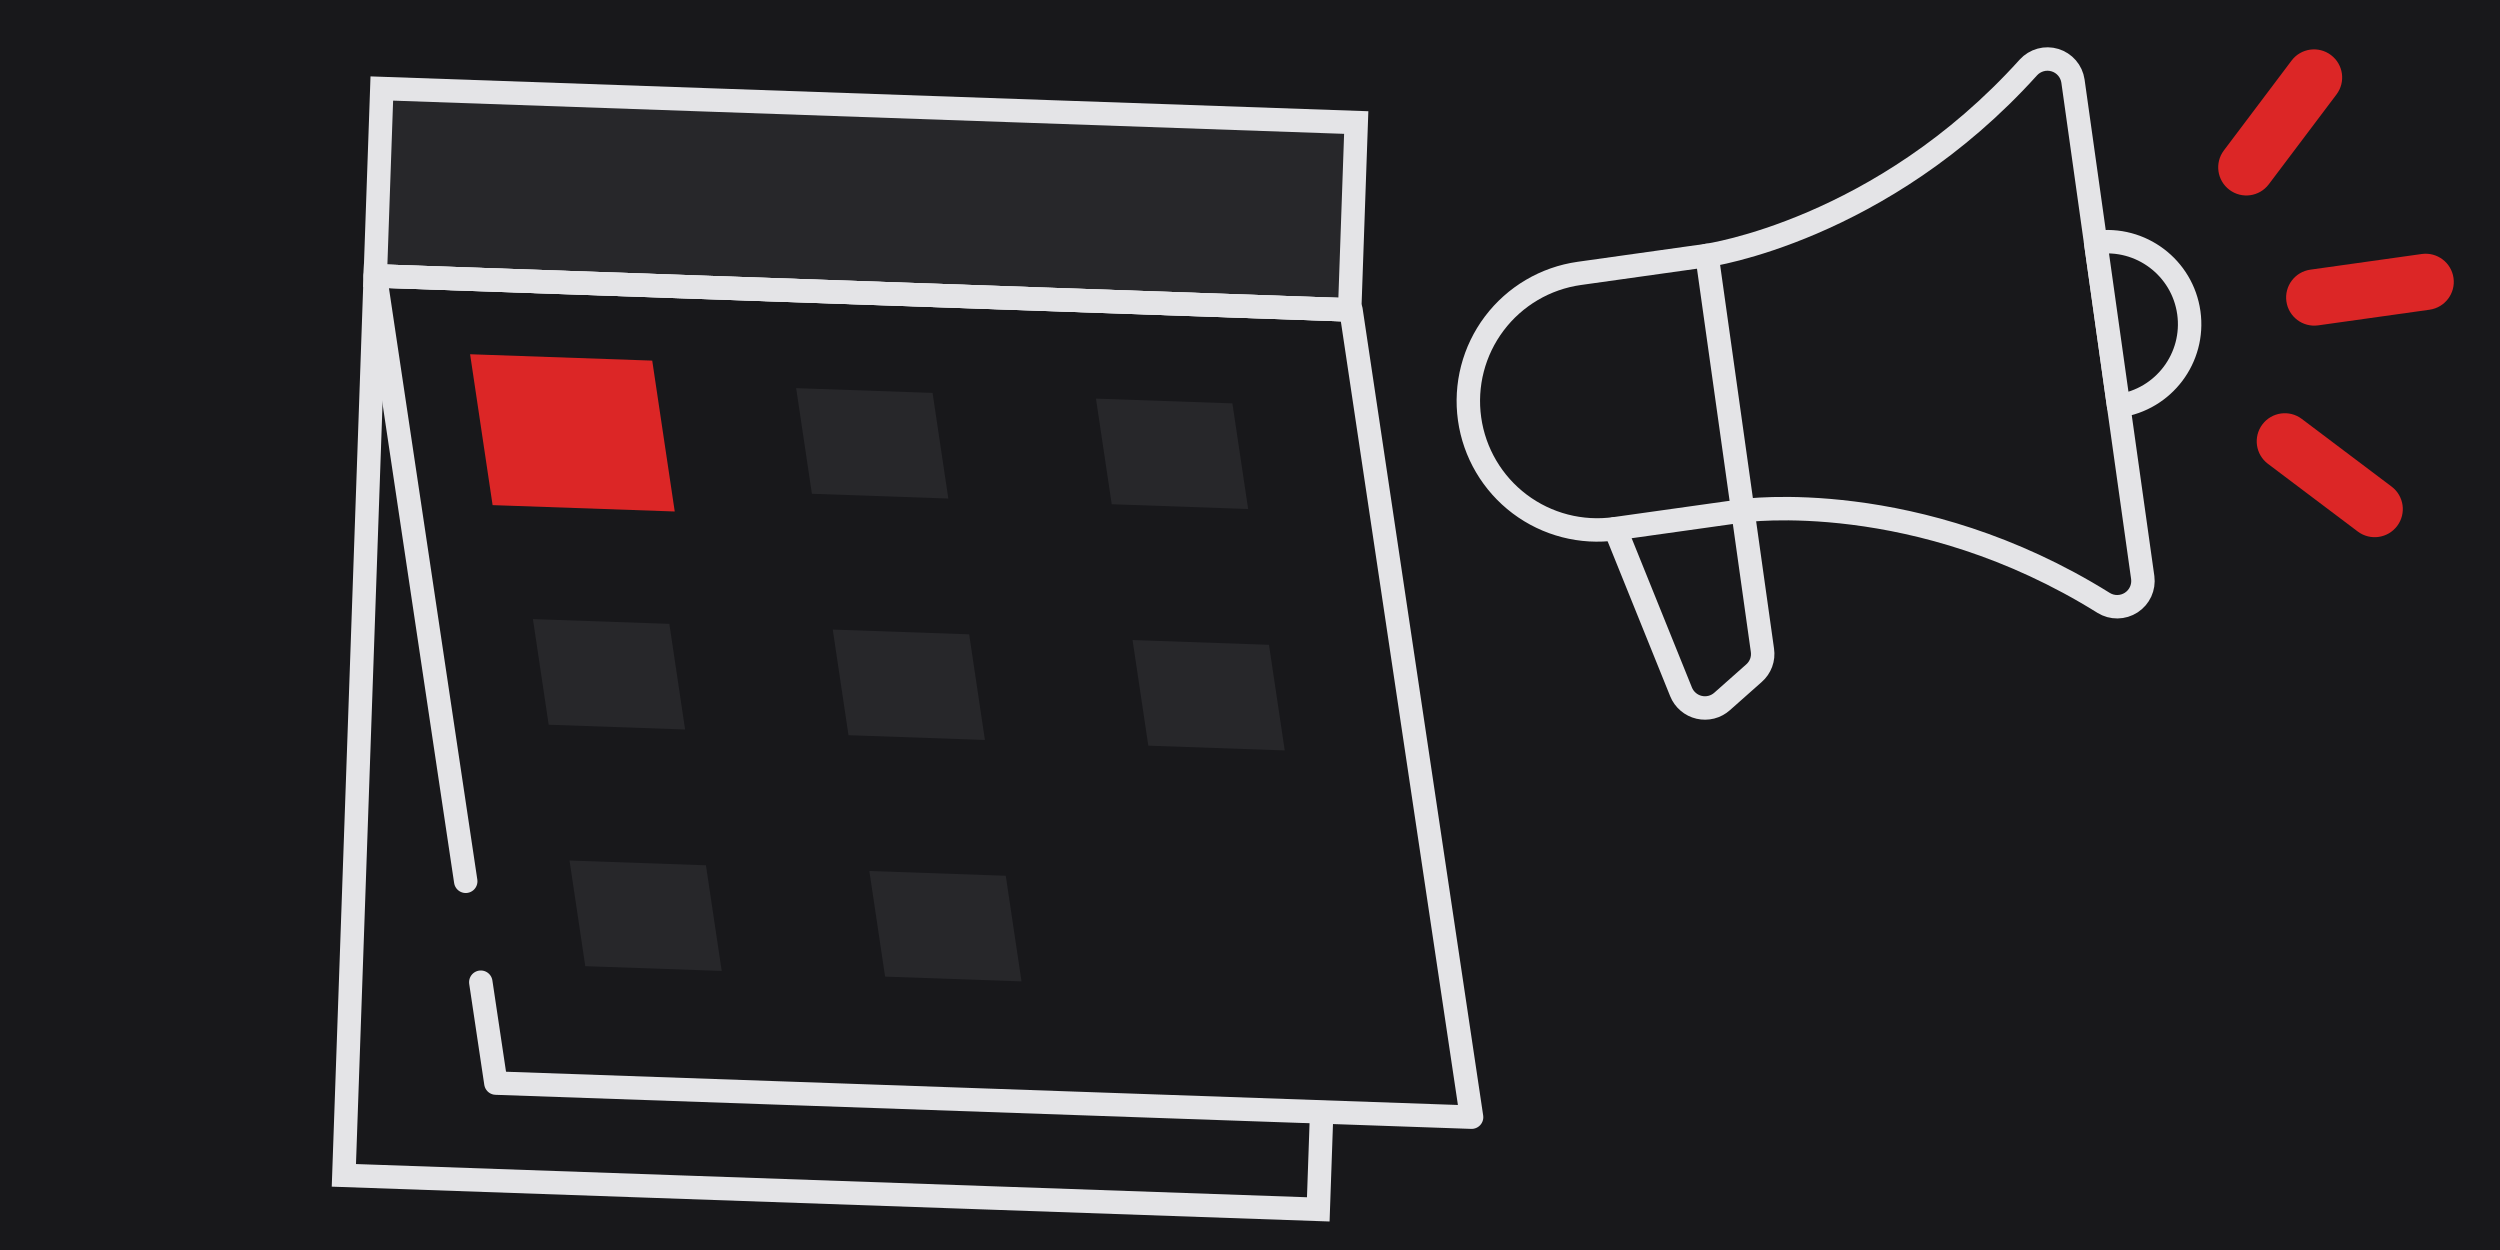 <svg width="200" height="100" viewBox="0 0 200 100" fill="none" xmlns="http://www.w3.org/2000/svg">
<rect width="200" height="100" fill="#18181B"/>
<path d="M30.545 7.081L108.498 9.803L107.974 24.794L30.022 22.072L30.545 7.081Z" fill="#27272A" stroke="#E4E4E7" stroke-width="1.875"/>
<path d="M107.974 24.794L30.022 22.072L27.509 94.028L105.462 96.75L105.734 88.955" stroke="#E4E4E7" stroke-width="1.875"/>
<path d="M37.258 70.504L34.846 54.36L30.022 22.072L108.079 24.798L117.727 89.374L39.67 86.648L38.464 78.576" stroke="#E4E4E7" stroke-width="1.875" stroke-linecap="round" stroke-linejoin="round"/>
<path d="M37.608 28.34L52.178 28.849L53.979 40.919L39.408 40.41L37.608 28.34Z" fill="#DC2626"/>
<path d="M43.116 58.851L41.585 48.592L54.327 49.036L55.857 59.296L43.116 58.851Z" fill="#27272A" stroke="#18181B" stroke-width="1.8" stroke-linecap="round" stroke-linejoin="round"/>
<path d="M46.043 78.166L44.513 67.906L57.254 68.351L58.785 78.611L46.043 78.166Z" fill="#27272A" stroke="#18181B" stroke-width="1.8" stroke-linecap="round" stroke-linejoin="round"/>
<path d="M64.173 40.375L62.643 30.115L75.384 30.56L76.915 40.82L64.173 40.375Z" fill="#27272A" stroke="#18181B" stroke-width="1.8" stroke-linecap="round" stroke-linejoin="round"/>
<path d="M67.101 59.689L65.571 49.429L78.312 49.874L79.842 60.133L67.101 59.689Z" fill="#27272A" stroke="#18181B" stroke-width="1.8" stroke-linecap="round" stroke-linejoin="round"/>
<path d="M70.029 79.002L68.499 68.743L81.24 69.188L82.77 79.448L70.029 79.002Z" fill="#27272A" stroke="#18181B" stroke-width="1.8" stroke-linecap="round" stroke-linejoin="round"/>
<path d="M88.159 41.212L86.628 30.953L99.37 31.398L100.9 41.657L88.159 41.212Z" fill="#27272A" stroke="#18181B" stroke-width="1.8" stroke-linecap="round" stroke-linejoin="round"/>
<path d="M91.086 60.526L89.556 50.267L102.297 50.712L103.828 60.971L91.086 60.526Z" fill="#27272A" stroke="#18181B" stroke-width="1.8" stroke-linecap="round" stroke-linejoin="round"/>
<path d="M136.556 20.436L140.994 52.017C141.045 52.356 141.01 52.703 140.891 53.024C140.772 53.346 140.574 53.632 140.316 53.857L137.769 56.115C137.523 56.335 137.227 56.493 136.907 56.575C136.587 56.656 136.252 56.66 135.93 56.585C135.608 56.511 135.309 56.36 135.058 56.145C134.806 55.931 134.61 55.659 134.486 55.353L129.214 42.296" fill="#18181B"/>
<path d="M129.214 42.296C126.506 42.677 123.757 41.966 121.573 40.32C119.389 38.674 117.948 36.228 117.567 33.519C117.186 30.811 117.897 28.062 119.543 25.878C121.189 23.694 123.635 22.253 126.344 21.872L136.556 20.437C136.556 20.437 150.47 18.481 162.273 5.393C162.536 5.105 162.875 4.898 163.251 4.795C163.627 4.691 164.025 4.697 164.398 4.811C164.771 4.925 165.104 5.142 165.359 5.438C165.613 5.733 165.779 6.095 165.836 6.481L171.419 46.206C171.47 46.592 171.411 46.986 171.248 47.34C171.084 47.694 170.824 47.995 170.497 48.207C170.17 48.419 169.789 48.534 169.399 48.539C169.009 48.544 168.626 48.438 168.294 48.233C153.341 38.905 139.427 40.861 139.427 40.861L129.214 42.296Z" fill="#18181B" stroke="#E4E4E7" stroke-width="1.875" stroke-linecap="round" stroke-linejoin="round"/>
<path d="M136.556 20.436L140.994 52.017C141.045 52.356 141.01 52.703 140.891 53.024C140.772 53.346 140.574 53.632 140.316 53.857L137.769 56.115C137.523 56.335 137.227 56.493 136.907 56.575C136.587 56.656 136.252 56.66 135.93 56.585C135.608 56.511 135.309 56.36 135.058 56.145C134.806 55.931 134.61 55.659 134.486 55.353L129.214 42.296" stroke="#E4E4E7" stroke-width="1.875" stroke-linecap="round" stroke-linejoin="round"/>
<path d="M169.488 32.471C173.098 31.963 175.613 28.626 175.106 25.016C174.598 21.407 171.261 18.892 167.651 19.399L169.488 32.471Z" fill="#18181B" stroke="#E4E4E7" stroke-width="1.875" stroke-linecap="round" stroke-linejoin="round"/>
<path d="M182.912 24.114C182.739 22.884 183.597 21.746 184.827 21.573L193.74 20.32C194.97 20.148 196.108 21.005 196.281 22.235C196.454 23.466 195.596 24.604 194.366 24.777L185.454 26.029C184.223 26.202 183.085 25.345 182.912 24.114Z" fill="#DC2626"/>
<path d="M180.99 33.954C181.738 32.962 183.149 32.764 184.141 33.511L191.329 38.928C192.322 39.675 192.52 41.086 191.772 42.079C191.024 43.071 189.613 43.269 188.621 42.522L181.433 37.105C180.441 36.357 180.243 34.947 180.99 33.954Z" fill="#DC2626"/>
<path d="M178.353 15.185C177.36 14.437 177.162 13.027 177.91 12.034L183.326 4.846C184.074 3.854 185.485 3.656 186.477 4.404C187.47 5.151 187.668 6.562 186.92 7.555L181.504 14.742C180.756 15.735 179.345 15.933 178.353 15.185Z" fill="#DC2626"/>
</svg>
